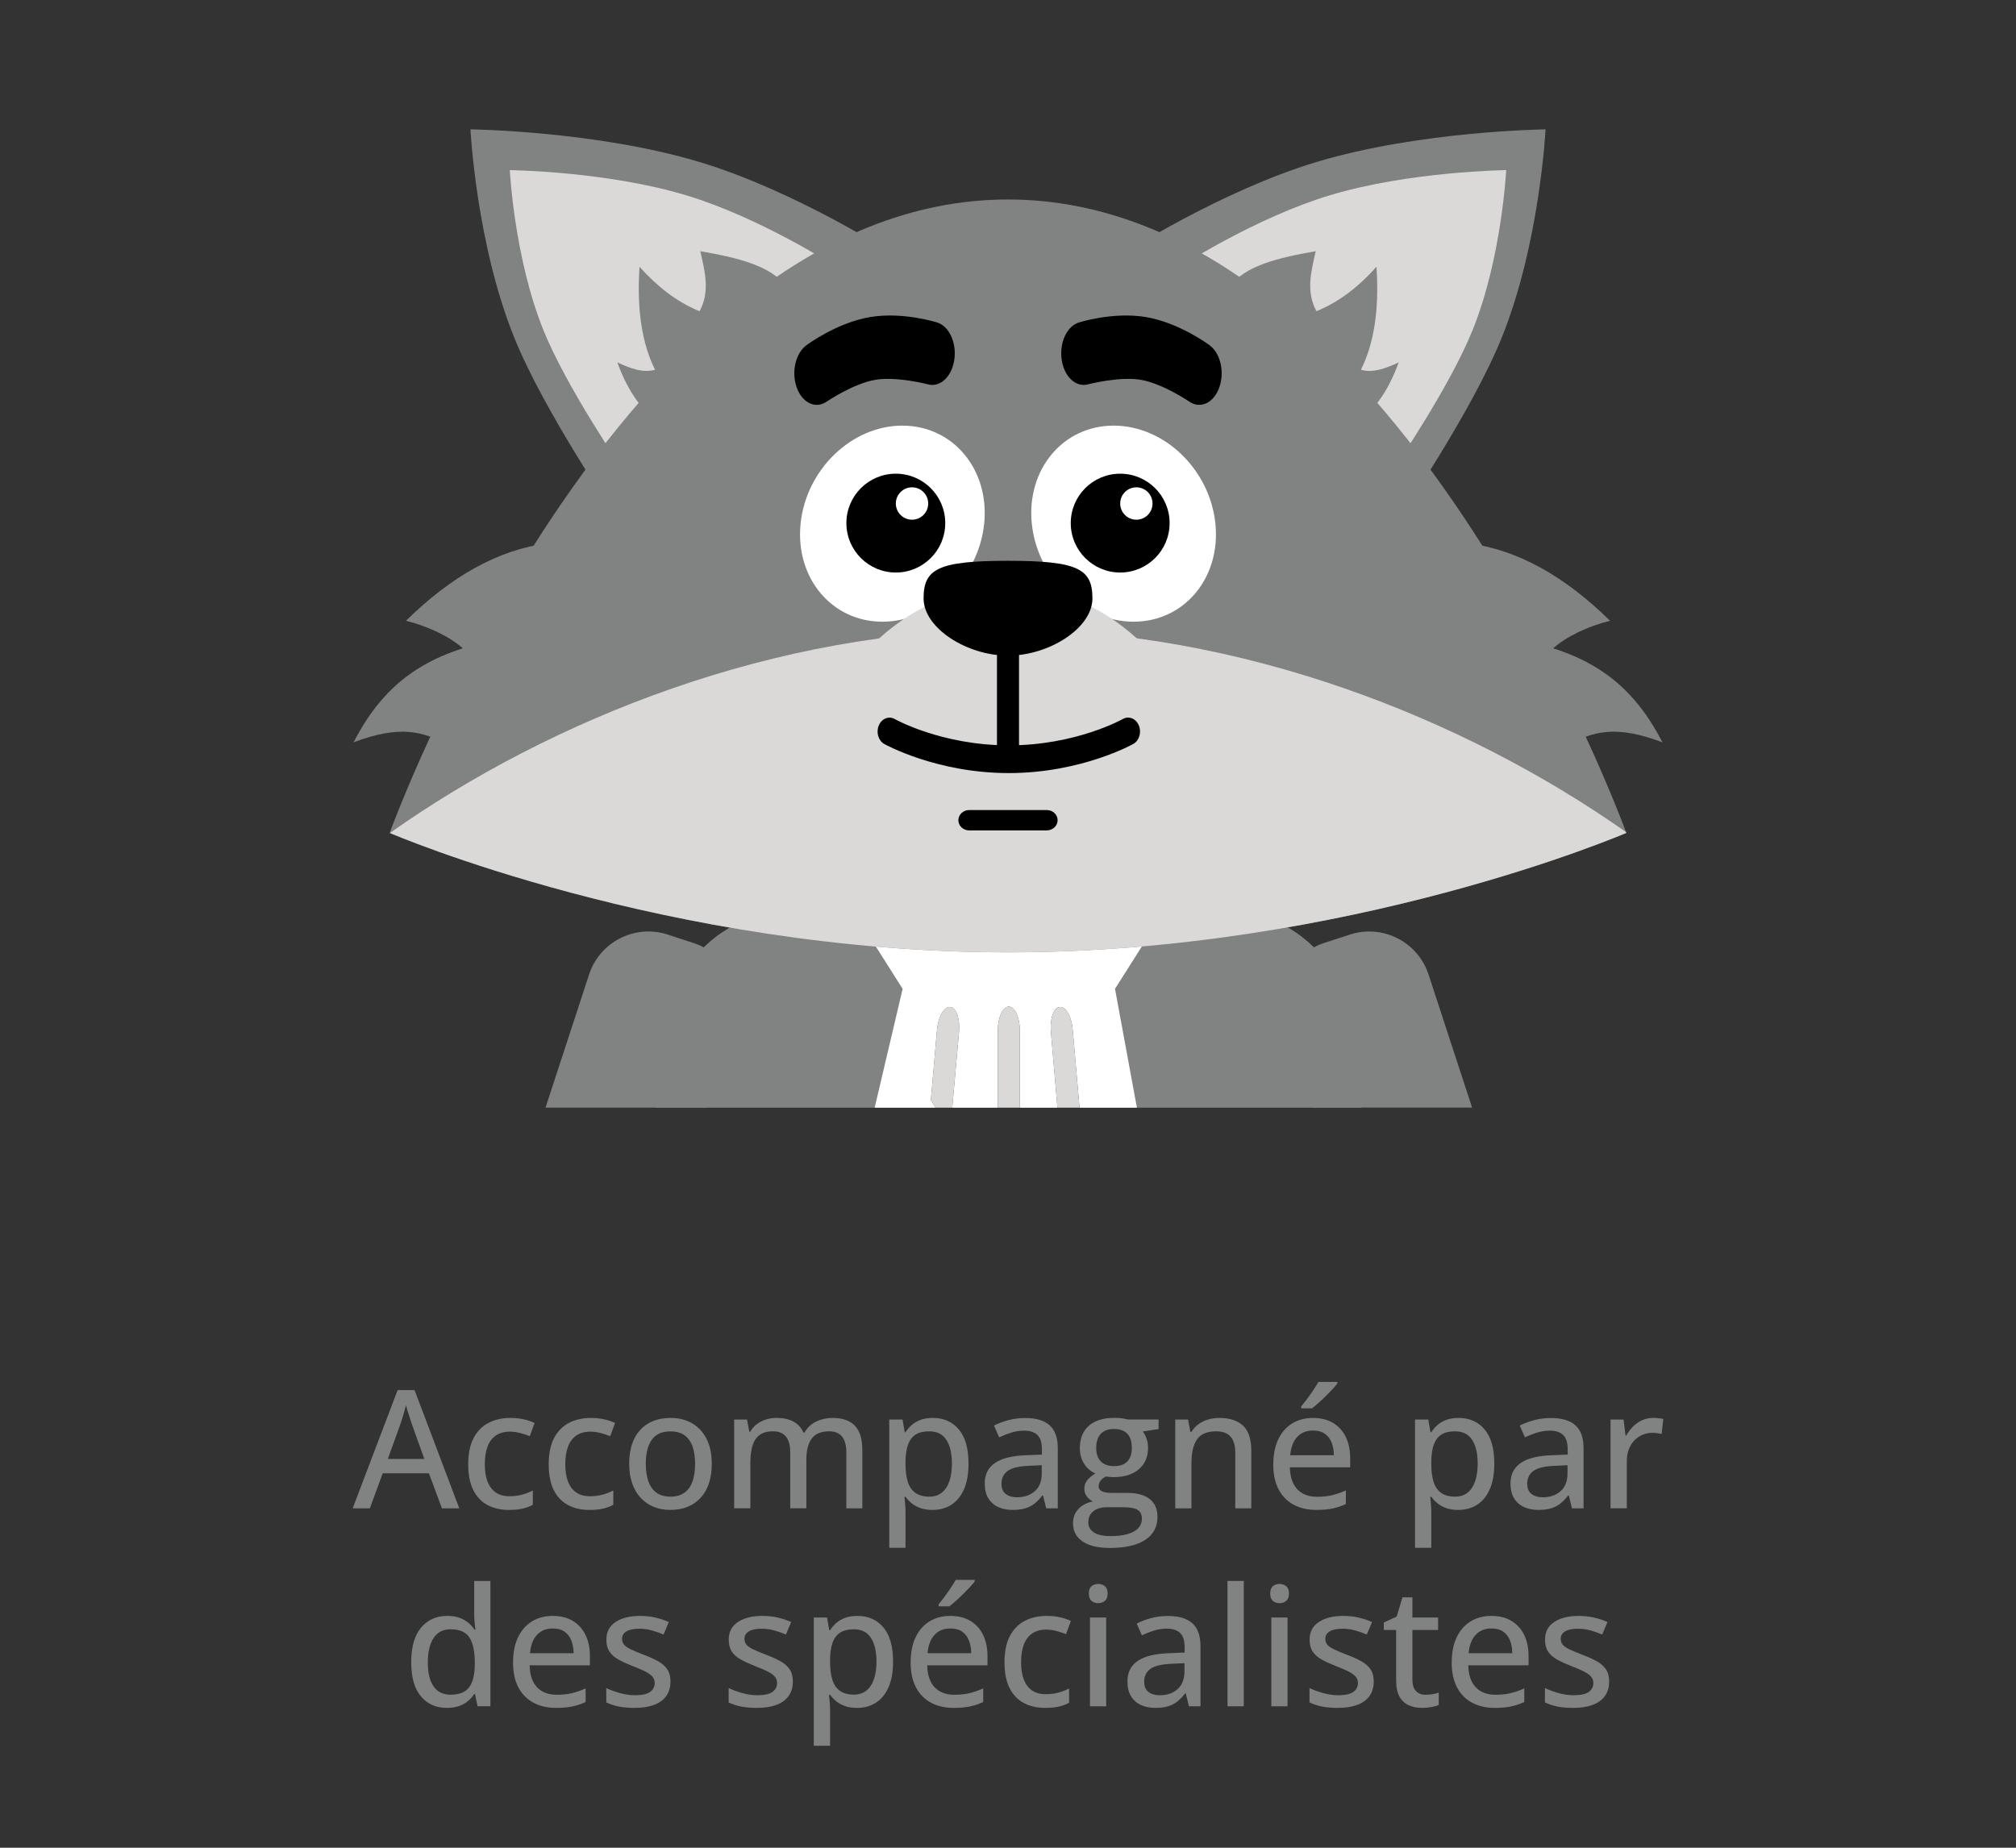 <?xml version="1.0" encoding="utf-8"?>
<!-- Generator: Adobe Illustrator 16.0.0, SVG Export Plug-In . SVG Version: 6.00 Build 0)  -->
<!DOCTYPE svg PUBLIC "-//W3C//DTD SVG 1.1//EN" "http://www.w3.org/Graphics/SVG/1.1/DTD/svg11.dtd">
<svg version="1.1" id="Calque_1" xmlns="http://www.w3.org/2000/svg" xmlns:xlink="http://www.w3.org/1999/xlink" x="0px" y="0px"
	 width="340.158px" height="311.811px" viewBox="-49.079 0 340.158 311.811" enable-background="new -49.079 0 340.158 311.811"
	 xml:space="preserve">
<rect x="-49.079" y="0" width="340.158" height="311.811" fill="#333333" stroke="none"/>
<g>
	<path fill="#DAD9D8" d="M112.74,174.182l-1.142,12.746h-2.831l-0.787-1.301l1.021-11.76c0.202-2.244,1.186-4.012,2.202-3.934h0.079
		C112.308,170.051,112.936,171.94,112.74,174.182"/>
	<path fill="#DAD9D8" d="M123.008,173.948v12.98h-3.738v-12.98c0-2.24,0.826-4.053,1.85-4.092h0.034
		C122.221,169.895,123.008,171.739,123.008,173.948"/>
	<path fill="#DAD9D8" d="M133.075,186.928h-3.738l-1.099-12.746c-0.199-2.242,0.431-4.131,1.461-4.248h0.072
		c1.021-0.078,2.006,1.689,2.163,3.934L133.075,186.928z"/>
	<path fill="#818282" d="M180.711,186.928h-47.633l-1.144-13.061c-0.153-2.244-1.138-4.012-2.163-3.934h-0.076
		c-1.026,0.117-1.656,2.006-1.457,4.248l1.099,12.746h-6.329v-12.98c0-2.201-0.787-4.053-1.854-4.092h-0.034
		c-1.023,0.039-1.85,1.848-1.85,4.092v12.98h-7.669l1.142-12.746c0.195-2.242-0.438-4.131-1.457-4.248h-0.079
		c-1.022-0.078-2.007,1.689-2.202,3.934l-1.021,11.76l0.785,1.301H61.566c0.315-13.176,2.635-21.635,8.104-27.063
		c4.995-4.959,12.587-7.395,23.68-8.578c3.579-0.353,7.513-0.626,11.838-0.745c1.418-0.077,2.912-0.116,4.406-0.116
		c3.579-0.081,7.435-0.123,11.525-0.123c3.107,0,6.06,0.042,8.81,0.081c0.944,0.042,1.853,0.042,2.754,0.042
		c1.456,0,2.911,0.039,4.329,0.077c4.364,0.157,8.336,0.43,11.916,0.783c11.133,1.184,18.722,3.619,23.678,8.578
		C178.113,165.293,180.434,173.789,180.711,186.928"/>
	<path fill="#FFFFFF" d="M148.928,151.287l-9.873,15.582l3.696,20.059h-9.673l-1.144-13.061c-0.153-2.244-1.138-4.012-2.163-3.934
		h-0.08c-1.022,0.117-1.652,2.006-1.453,4.248l1.099,12.746h-6.329v-12.984c0-2.197-0.787-4.049-1.854-4.088h-0.034
		c-1.023,0.039-1.85,1.848-1.85,4.088v12.984h-7.671l1.142-12.746c0.197-2.242-0.437-4.131-1.455-4.248h-0.079
		c-1.022-0.078-2.007,1.689-2.202,3.934l-1.023,11.76l0.787,1.301H98.502l4.719-20.059l-9.871-15.582l-0.199-0.314
		c3.698-0.234,7.71-0.354,12.037-0.43c1.418-0.077,2.912-0.12,4.406-0.12c3.658-0.038,7.514-0.081,11.56-0.081
		c3.032,0,5.983,0.042,8.775,0.042c0.944,0.038,1.853,0.038,2.754,0.038c1.456,0,2.909,0.042,4.329,0.081
		c4.364,0.077,8.374,0.234,12.111,0.469L148.928,151.287z"/>
	<path fill="#818282" d="M191.961,164.457c-1.809-5.533-7.764-8.549-13.291-6.738l-4.336,1.412
		c-5.539,1.813-8.551,7.764-6.738,13.293l4.732,14.486h26.977L191.961,164.457z"/>
	<path fill="#818282" d="M74.681,172.424c1.81-5.529-1.208-11.48-6.737-13.285l-4.339-1.42c-5.535-1.811-11.481,1.205-13.291,6.738
		l-7.349,22.459h26.979L74.681,172.424z"/>
	<path fill="#818282" d="M211.701,21.832c0,0-21.168,0.244-38.67,5.514c-16.202,4.882-32.666,15.515-32.666,15.515l46.69,44.431
		c0,0,12.196-17.768,17.274-30.367C210.741,41.019,211.701,21.832,211.701,21.832"/>
	<path fill="#DAD9D8" d="M205.059,28.71c0,0-16.282,0.184-29.742,4.241c-12.46,3.752-25.129,11.933-25.129,11.933l35.924,34.177
		c0,0,9.372-13.663,13.282-23.356C204.326,43.468,205.059,28.71,205.059,28.71"/>
	<path fill="#818282" d="M179.922,71.398c2.613-2.03,5.057-4.909,7.004-10.25c-2.26,1.074-4.449,1.825-6.377,1.247
		c2.17-4.335,3.119-10.041,2.623-17.377c-2.915,3.269-6.211,5.9-10.125,7.502c-1.833-3.376-0.88-6.751-0.127-10.13
		c-6.191,1.085-12.043,2.42-14.627,6.129L179.922,71.398z"/>
	<path fill="#818282" d="M30.299,21.832c0,0,21.169,0.244,38.67,5.514c16.201,4.882,32.666,15.515,32.666,15.515L54.941,87.293
		c0,0-12.193-17.768-17.271-30.367c-6.41-15.906-7.367-35.093-7.367-35.093H30.299z"/>
	<path fill="#DAD9D8" d="M36.94,28.71c0,0,16.284,0.184,29.745,4.241c12.461,3.752,25.127,11.933,25.127,11.933L55.891,79.061
		c0,0-9.372-13.663-13.283-23.356C37.676,43.468,36.94,28.71,36.94,28.71"/>
	<path fill="#818282" d="M62.077,71.398c-2.612-2.03-5.055-4.909-7-10.25c2.256,1.074,4.451,1.825,6.374,1.247
		c-2.17-4.335-3.119-10.041-2.623-17.377c2.916,3.269,6.211,5.9,10.125,7.502c1.832-3.376,0.879-6.751,0.125-10.13
		c6.196,1.085,12.044,2.42,14.629,6.129L62.077,71.398z"/>
	<path fill="#818282" d="M225.326,140.555c0,0-46.709,20.158-104.326,20.158c-57.616,0-104.326-20.158-104.326-20.158
		S55.3,33.663,121,33.663C186.694,33.663,225.326,140.555,225.326,140.555"/>
	<path fill="#FFFFFF" d="M138.821,71.826c8.555,0,16.241,7.408,17.175,16.544c0.93,9.136-5.248,16.544-13.807,16.544
		c-8.55,0-16.234-7.408-17.172-16.544C124.09,79.234,130.267,71.826,138.821,71.826"/>
	<path d="M139.928,79.937c4.605,0,8.34,3.733,8.34,8.339c0,4.605-3.734,8.339-8.34,8.339s-8.34-3.734-8.34-8.339
		C131.588,83.67,135.322,79.937,139.928,79.937"/>
	<path fill="#FFFFFF" d="M142.659,82.238c1.509,0,2.727,1.224,2.727,2.729c0,1.512-1.218,2.735-2.727,2.735
		c-1.51,0-2.728-1.223-2.728-2.735C139.932,83.461,141.149,82.238,142.659,82.238"/>
	<path fill="#FFFFFF" d="M103.178,71.826c-8.553,0-16.24,7.408-17.174,16.544c-0.932,9.136,5.247,16.544,13.805,16.544
		c8.551,0,16.236-7.408,17.172-16.544C117.91,79.234,111.732,71.826,103.178,71.826"/>
	<path d="M102.072,79.937c4.605,0,8.34,3.733,8.34,8.339c0,4.605-3.734,8.339-8.34,8.339s-8.34-3.734-8.34-8.339
		C93.732,83.67,97.467,79.937,102.072,79.937"/>
	<path fill="#FFFFFF" d="M104.808,82.238c1.505,0,2.729,1.224,2.729,2.729c0,1.512-1.225,2.735-2.729,2.735
		c-1.509,0-2.733-1.223-2.733-2.735C102.074,83.461,103.299,82.238,104.808,82.238"/>
	<path fill="#DAD9D8" d="M16.709,140.571c0.195,0.084,46.792,20.146,104.295,20.146c57.613,0,104.322-20.162,104.322-20.162
		l-0.058-0.146c-27.319-19.203-64.951-34.193-104.289-34.173C81.641,106.251,43.995,121.303,16.709,140.571"/>
	<path fill="#DAD9D8" d="M153.359,129.716c0,14.65-8.023,22.275-32.359,22.275s-32.36-7.625-32.36-22.275
		c0-14.651,14.487-30.774,32.36-30.774C138.871,98.941,153.359,115.065,153.359,129.716"/>
	<path d="M120.971,103.901c-1.024,0.019-1.848,1.035-1.832,2.266v20.729c-0.028,3.011,3.748,3.011,3.721,0v-20.729
		C122.878,104.906,122.025,103.881,120.971,103.901"/>
	<path d="M135.246,100.985c0,4.988-7.275,9.655-14.244,9.655c-6.978,0-14.247-4.667-14.247-9.655c0-4.984,2.423-6.347,14.247-6.347
		C132.821,94.637,135.246,96.001,135.246,100.985"/>
	<path d="M97.755,53.502c-5.646,0.941-10.679,4.696-10.679,4.696c-1.876,1.291-2.664,4.48-1.748,7.127
		c0.918,2.648,3.18,3.749,5.063,2.458c0.037-0.023,0.071-0.046,0.102-0.069c0,0,4.459-3.01,8.152-3.628
		c3.591-0.593,8.824,0.765,8.824,0.765c2.047,0.594,4.049-1.264,4.47-4.143c0.425-2.887-0.894-5.708-2.942-6.301
		C108.996,54.406,103.273,52.582,97.755,53.502"/>
	<path d="M144.244,53.502c5.645,0.941,10.68,4.696,10.68,4.696c1.879,1.291,2.662,4.48,1.748,7.127
		c-0.915,2.648-3.181,3.749-5.063,2.458c-0.039-0.023-0.07-0.046-0.104-0.069c0,0-4.455-3.01-8.147-3.628
		c-3.594-0.593-8.826,0.765-8.826,0.765c-2.048,0.594-4.049-1.264-4.473-4.143c-0.422-2.887,0.896-5.708,2.943-6.301
		C133.002,54.406,138.726,52.582,144.244,53.502"/>
	<path d="M141.26,121.095c-0.314,0-0.629,0.088-0.913,0.254c0,0-7.853,4.432-19.218,4.432c-11.367,0-19.222-4.432-19.222-4.432
		c-0.999-0.576-2.207-0.1-2.702,1.06c-0.496,1.16-0.091,2.566,0.912,3.142c0.008,0,0.016,0.007,0.026,0.007
		c0,0,8.706,4.901,20.985,4.901c12.28,0,20.984-4.901,20.984-4.901c1.014-0.538,1.448-1.936,0.979-3.107
		C142.759,121.625,142.049,121.095,141.26,121.095"/>
	<path d="M114.479,136.698c-1.006-0.011-1.836,0.746-1.853,1.69c-0.015,0.949,0.787,1.732,1.798,1.744h0.055h13.038
		c1.007,0.011,1.84-0.745,1.854-1.69c0.017-0.949-0.791-1.729-1.797-1.744h-0.058H114.479z"/>
	<path fill="#818282" d="M43.348,91.702c-8.311,1.022-16.371,5.601-23.931,13.059c3.7,0.904,7.438,2.694,9.593,4.649
		c-9.915,3.126-14.885,9.004-18.436,15.864c7.457-2.819,11.722-2.167,16.563,0.872l16.855-20.5L43.348,91.702z"/>
	<path fill="#818282" d="M198.652,91.702c8.309,1.022,16.371,5.601,23.932,13.059c-3.7,0.904-7.441,2.694-9.592,4.649
		c9.914,3.126,14.881,9.004,18.434,15.864c-7.456-2.819-11.721-2.167-16.563,0.872l-16.855-20.5L198.652,91.702z"/>
</g>
<g>
	<path fill="#818282" d="M25.491,254.534l-2.203-5.913h-7.789l-2.174,5.913h-2.896l7.586-19.955h2.854l7.544,19.955H25.491z
		 M22.515,246.201l-2.094-5.858c-0.064-0.199-0.161-0.499-0.293-0.897c-0.131-0.398-0.263-0.811-0.395-1.237
		c-0.131-0.426-0.237-0.779-0.318-1.061c-0.092,0.372-0.195,0.764-0.313,1.177c-0.119,0.412-0.234,0.797-0.348,1.155
		c-0.113,0.357-0.206,0.646-0.278,0.863l-2.12,5.858H22.515z"/>
	<path fill="#818282" d="M36.788,254.806c-1.379,0-2.584-0.276-3.617-0.829s-1.832-1.397-2.398-2.535
		c-0.566-1.137-0.85-2.576-0.85-4.315c0-1.813,0.303-3.297,0.91-4.452s1.448-2.01,2.521-2.563c1.074-0.553,2.305-0.829,3.691-0.829
		c0.815,0,1.578,0.081,2.291,0.244c0.711,0.163,1.307,0.367,1.787,0.612l-0.816,2.216c-0.508-0.199-1.053-0.376-1.638-0.53
		s-1.14-0.231-1.665-0.231c-0.961,0-1.756,0.211-2.386,0.633c-0.63,0.421-1.104,1.039-1.421,1.855
		c-0.316,0.815-0.475,1.821-0.475,3.018c0,1.16,0.156,2.141,0.469,2.942c0.313,0.803,0.774,1.412,1.387,1.829
		c0.611,0.417,1.375,0.625,2.29,0.625c0.806,0,1.531-0.091,2.175-0.271c0.644-0.182,1.236-0.413,1.781-0.693v2.406
		c-0.526,0.29-1.106,0.507-1.74,0.652C38.45,254.734,37.685,254.806,36.788,254.806z"/>
	<path fill="#818282" d="M50.368,254.806c-1.379,0-2.584-0.276-3.617-0.829s-1.832-1.397-2.398-2.535
		c-0.566-1.137-0.85-2.576-0.85-4.315c0-1.813,0.303-3.297,0.91-4.452s1.448-2.01,2.521-2.563c1.074-0.553,2.305-0.829,3.691-0.829
		c0.815,0,1.578,0.081,2.291,0.244c0.711,0.163,1.307,0.367,1.787,0.612l-0.816,2.216c-0.508-0.199-1.053-0.376-1.638-0.53
		s-1.14-0.231-1.665-0.231c-0.961,0-1.756,0.211-2.386,0.633c-0.63,0.421-1.104,1.039-1.421,1.855
		c-0.316,0.815-0.475,1.821-0.475,3.018c0,1.16,0.156,2.141,0.469,2.942c0.313,0.803,0.774,1.412,1.387,1.829
		c0.611,0.417,1.375,0.625,2.29,0.625c0.806,0,1.531-0.091,2.175-0.271c0.644-0.182,1.236-0.413,1.781-0.693v2.406
		c-0.526,0.29-1.106,0.507-1.74,0.652C52.03,254.734,51.265,254.806,50.368,254.806z"/>
	<path fill="#818282" d="M71.017,247.017c0,1.232-0.161,2.332-0.482,3.297c-0.322,0.965-0.789,1.78-1.4,2.446
		c-0.611,0.667-1.348,1.174-2.209,1.522c-0.861,0.35-1.836,0.523-2.923,0.523c-1.015,0-1.946-0.174-2.794-0.523
		c-0.848-0.349-1.578-0.855-2.195-1.522c-0.616-0.666-1.092-1.481-1.427-2.446s-0.503-2.064-0.503-3.297
		c0-1.64,0.281-3.038,0.843-4.193s1.366-2.034,2.413-2.637s2.295-0.904,3.744-0.904c1.378,0,2.588,0.304,3.63,0.911
		c1.042,0.606,1.854,1.486,2.434,2.637C70.726,243.982,71.017,245.377,71.017,247.017z M59.884,247.017
		c0,1.151,0.146,2.142,0.441,2.971c0.294,0.829,0.748,1.466,1.359,1.91c0.611,0.443,1.402,0.666,2.371,0.666
		c0.952,0,1.736-0.223,2.353-0.666c0.616-0.444,1.069-1.081,1.359-1.91s0.435-1.819,0.435-2.971c0-1.142-0.145-2.12-0.435-2.936
		c-0.29-0.816-0.741-1.441-1.353-1.876c-0.611-0.436-1.407-0.652-2.386-0.652c-1.433,0-2.481,0.478-3.147,1.434
		S59.884,245.286,59.884,247.017z"/>
	<path fill="#818282" d="M91.394,239.282c1.658,0,2.91,0.433,3.758,1.298c0.848,0.866,1.271,2.25,1.271,4.153v9.801h-2.705v-9.461
		c0-1.178-0.242-2.062-0.728-2.651c-0.485-0.589-1.208-0.883-2.168-0.883c-1.359,0-2.341,0.41-2.943,1.229
		c-0.603,0.82-0.903,2.023-0.903,3.609v8.156h-2.719v-9.461c0-0.789-0.109-1.443-0.326-1.965c-0.218-0.521-0.54-0.912-0.966-1.176
		c-0.426-0.263-0.965-0.394-1.618-0.394c-0.933,0-1.678,0.201-2.235,0.604s-0.961,0.999-1.21,1.787
		c-0.25,0.789-0.374,1.754-0.374,2.896v7.708h-2.731v-14.98h2.16l0.395,2.066h0.15c0.299-0.517,0.677-0.947,1.135-1.291
		c0.457-0.345,0.967-0.605,1.529-0.782c0.562-0.177,1.155-0.265,1.78-0.265c1.124,0,2.071,0.204,2.841,0.611
		c0.771,0.408,1.337,1.029,1.699,1.862h0.178c0.479-0.843,1.144-1.466,1.99-1.869C89.501,239.485,90.415,239.282,91.394,239.282z"/>
	<path fill="#818282" d="M108.331,239.282c1.82,0,3.277,0.646,4.369,1.937c1.093,1.292,1.639,3.22,1.639,5.784
		c0,1.704-0.252,3.134-0.754,4.289c-0.504,1.155-1.211,2.03-2.121,2.624s-1.979,0.89-3.201,0.89c-0.771,0-1.445-0.102-2.025-0.306
		s-1.076-0.476-1.488-0.815c-0.413-0.34-0.76-0.704-1.041-1.095h-0.176c0.035,0.354,0.074,0.764,0.115,1.23s0.061,0.886,0.061,1.258
		v6.117h-2.745v-21.642h2.243l0.367,2.148h0.135c0.281-0.444,0.628-0.85,1.041-1.217c0.412-0.367,0.912-0.659,1.502-0.877
		C106.84,239.391,107.532,239.282,108.331,239.282z M107.705,241.539c-0.96,0-1.729,0.188-2.304,0.563
		c-0.576,0.376-0.998,0.937-1.265,1.679c-0.267,0.743-0.41,1.677-0.429,2.801v0.435c0,1.196,0.127,2.205,0.381,3.024
		c0.254,0.82,0.676,1.446,1.265,1.876c0.589,0.431,1.382,0.646,2.379,0.646c0.852,0,1.562-0.231,2.128-0.693
		c0.565-0.463,0.986-1.115,1.264-1.958c0.276-0.843,0.414-1.821,0.414-2.936c0-1.695-0.313-3.025-0.938-3.99
		S109.011,241.539,107.705,241.539z"/>
	<path fill="#818282" d="M123.882,239.296c1.849,0,3.23,0.41,4.146,1.23c0.915,0.82,1.373,2.113,1.373,3.881v10.127h-1.958
		l-0.53-2.175h-0.108c-0.417,0.544-0.853,0.997-1.306,1.359s-0.977,0.634-1.57,0.815c-0.593,0.182-1.316,0.271-2.168,0.271
		c-0.906,0-1.713-0.163-2.419-0.489c-0.707-0.326-1.263-0.817-1.665-1.475c-0.404-0.657-0.605-1.493-0.605-2.508
		c0-1.522,0.584-2.678,1.754-3.467c1.169-0.788,2.94-1.219,5.314-1.291l2.584-0.109v-0.843c0-1.169-0.262-1.993-0.782-2.474
		c-0.521-0.48-1.249-0.721-2.183-0.721c-0.77,0-1.508,0.111-2.215,0.333c-0.707,0.223-1.387,0.487-2.039,0.796l-0.87-1.985
		c0.707-0.362,1.511-0.666,2.413-0.91C121.949,239.418,122.894,239.296,123.882,239.296z M126.696,247.262l-2.094,0.095
		c-1.731,0.063-2.947,0.352-3.65,0.863c-0.702,0.513-1.053,1.226-1.053,2.142c0,0.797,0.239,1.382,0.72,1.753
		c0.48,0.372,1.114,0.558,1.903,0.558c1.215,0,2.213-0.342,2.998-1.026c0.783-0.685,1.176-1.697,1.176-3.038V247.262z"/>
	<path fill="#818282" d="M138.196,261.223c-2.003,0-3.541-0.367-4.615-1.102s-1.611-1.758-1.611-3.072
		c0-0.934,0.295-1.724,0.885-2.372c0.588-0.647,1.413-1.085,2.473-1.312c-0.398-0.182-0.74-0.46-1.025-0.836s-0.428-0.8-0.428-1.271
		c0-0.553,0.156-1.03,0.469-1.434s0.781-0.796,1.406-1.176c-0.788-0.326-1.423-0.868-1.902-1.625
		c-0.48-0.756-0.721-1.643-0.721-2.657c0-1.078,0.229-1.998,0.686-2.76c0.458-0.761,1.117-1.341,1.979-1.74
		c0.861-0.398,1.908-0.598,3.141-0.598c0.271,0,0.553,0.012,0.842,0.034c0.291,0.022,0.566,0.057,0.83,0.102
		c0.262,0.046,0.476,0.091,0.639,0.136h5.166v1.618l-2.665,0.407c0.263,0.345,0.476,0.753,0.64,1.224
		c0.162,0.472,0.244,0.988,0.244,1.55c0,1.522-0.52,2.726-1.557,3.609s-2.472,1.325-4.303,1.325
		c-0.426-0.009-0.855-0.045-1.291-0.108c-0.39,0.227-0.684,0.474-0.883,0.74c-0.2,0.268-0.3,0.573-0.3,0.918
		c0,0.263,0.089,0.476,0.265,0.639c0.178,0.163,0.434,0.283,0.769,0.36s0.743,0.115,1.224,0.115h2.609
		c1.631,0,2.883,0.345,3.752,1.033c0.87,0.689,1.305,1.694,1.305,3.018c0,1.677-0.688,2.969-2.066,3.875
		C142.772,260.769,140.788,261.223,138.196,261.223z M138.291,259.224c1.169,0,2.146-0.117,2.93-0.354
		c0.784-0.235,1.375-0.57,1.774-1.006c0.398-0.435,0.598-0.951,0.598-1.549c0-0.544-0.129-0.959-0.387-1.244
		c-0.259-0.285-0.643-0.479-1.149-0.578c-0.508-0.1-1.133-0.149-1.876-0.149h-2.475c-0.634,0-1.187,0.1-1.658,0.299
		c-0.471,0.199-0.838,0.487-1.101,0.863s-0.394,0.841-0.394,1.394c0,0.752,0.323,1.327,0.971,1.727
		C136.173,259.025,137.095,259.224,138.291,259.224z M138.89,247.411c1.006,0,1.758-0.265,2.256-0.795s0.748-1.289,0.748-2.277
		c0-1.061-0.254-1.857-0.762-2.393c-0.508-0.534-1.26-0.802-2.256-0.802c-0.971,0-1.711,0.274-2.223,0.822
		c-0.512,0.549-0.768,1.349-0.768,2.399c0,0.97,0.258,1.72,0.774,2.25S137.919,247.411,138.89,247.411z"/>
	<path fill="#818282" d="M156.67,239.282c1.731,0,3.061,0.435,3.989,1.305c0.93,0.87,1.394,2.266,1.394,4.188v9.76h-2.705v-9.394
		c0-1.196-0.263-2.095-0.788-2.698c-0.525-0.603-1.332-0.903-2.42-0.903c-1.55,0-2.635,0.457-3.256,1.372
		c-0.621,0.916-0.932,2.243-0.932,3.983v7.64h-2.731v-14.98h2.161l0.395,2.107h0.149c0.317-0.525,0.72-0.965,1.21-1.318
		c0.489-0.354,1.035-0.619,1.638-0.796S156.009,239.282,156.67,239.282z"/>
	<path fill="#818282" d="M172.479,239.282c1.305,0,2.424,0.278,3.357,0.836s1.649,1.344,2.148,2.358
		c0.498,1.015,0.747,2.211,0.747,3.589v1.55h-10.168c0.026,1.604,0.439,2.834,1.237,3.69c0.797,0.856,1.916,1.284,3.357,1.284
		c0.951,0,1.799-0.09,2.541-0.271c0.744-0.181,1.514-0.448,2.312-0.802v2.297c-0.753,0.345-1.507,0.597-2.263,0.755
		c-0.758,0.158-1.661,0.237-2.713,0.237c-1.449,0-2.721-0.289-3.813-0.869s-1.941-1.439-2.549-2.576
		c-0.607-1.138-0.91-2.54-0.91-4.208c0-1.648,0.275-3.061,0.828-4.234c0.553-1.173,1.332-2.072,2.338-2.698
		C169.937,239.595,171.12,239.282,172.479,239.282z M172.466,241.403c-1.105,0-1.994,0.36-2.664,1.081
		c-0.672,0.721-1.065,1.752-1.184,3.093h7.368c-0.009-0.825-0.141-1.55-0.394-2.175c-0.254-0.626-0.637-1.115-1.149-1.469
		S173.272,241.403,172.466,241.403z M176.571,233.206v0.271c-0.199,0.263-0.469,0.578-0.809,0.945
		c-0.34,0.366-0.715,0.752-1.122,1.155s-0.815,0.786-1.224,1.148s-0.779,0.675-1.115,0.938h-1.82v-0.34
		c0.289-0.344,0.613-0.756,0.971-1.236c0.358-0.48,0.71-0.977,1.055-1.489c0.344-0.512,0.629-0.976,0.855-1.393H176.571z"/>
	<path fill="#818282" d="M197.043,239.282c1.821,0,3.278,0.646,4.37,1.937c1.092,1.292,1.639,3.22,1.639,5.784
		c0,1.704-0.252,3.134-0.755,4.289s-1.21,2.03-2.12,2.624c-0.911,0.594-1.979,0.89-3.201,0.89c-0.771,0-1.446-0.102-2.026-0.306
		s-1.076-0.476-1.488-0.815c-0.413-0.34-0.759-0.704-1.04-1.095h-0.177c0.036,0.354,0.075,0.764,0.116,1.23
		c0.04,0.467,0.061,0.886,0.061,1.258v6.117h-2.746v-21.642h2.243l0.367,2.148h0.136c0.281-0.444,0.627-0.85,1.04-1.217
		c0.412-0.367,0.913-0.659,1.502-0.877S196.245,239.282,197.043,239.282z M196.417,241.539c-0.96,0-1.729,0.188-2.304,0.563
		s-0.997,0.937-1.265,1.679c-0.267,0.743-0.41,1.677-0.428,2.801v0.435c0,1.196,0.127,2.205,0.381,3.024
		c0.254,0.82,0.675,1.446,1.264,1.876c0.59,0.431,1.383,0.646,2.379,0.646c0.852,0,1.562-0.231,2.128-0.693
		c0.565-0.463,0.987-1.115,1.265-1.958c0.275-0.843,0.414-1.821,0.414-2.936c0-1.695-0.313-3.025-0.938-3.99
		C198.688,242.022,197.723,241.539,196.417,241.539z"/>
	<path fill="#818282" d="M212.594,239.296c1.849,0,3.23,0.41,4.146,1.23c0.916,0.82,1.373,2.113,1.373,3.881v10.127h-1.957
		l-0.53-2.175h-0.108c-0.417,0.544-0.852,0.997-1.305,1.359s-0.977,0.634-1.57,0.815s-1.316,0.271-2.168,0.271
		c-0.906,0-1.713-0.163-2.42-0.489s-1.262-0.817-1.666-1.475c-0.402-0.657-0.604-1.493-0.604-2.508c0-1.522,0.585-2.678,1.754-3.467
		c1.169-0.788,2.94-1.219,5.315-1.291l2.582-0.109v-0.843c0-1.169-0.26-1.993-0.781-2.474s-1.248-0.721-2.182-0.721
		c-0.771,0-1.51,0.111-2.216,0.333c-0.707,0.223-1.387,0.487-2.039,0.796l-0.87-1.985c0.707-0.362,1.511-0.666,2.412-0.91
		C210.661,239.418,211.606,239.296,212.594,239.296z M215.407,247.262l-2.093,0.095c-1.731,0.063-2.948,0.352-3.649,0.863
		c-0.703,0.513-1.055,1.226-1.055,2.142c0,0.797,0.24,1.382,0.721,1.753c0.48,0.372,1.115,0.558,1.903,0.558
		c1.214,0,2.214-0.342,2.997-1.026c0.784-0.685,1.176-1.697,1.176-3.038V247.262z"/>
	<path fill="#818282" d="M229.872,239.282c0.271,0,0.565,0.016,0.883,0.048c0.317,0.031,0.59,0.07,0.816,0.115l-0.286,2.542
		c-0.218-0.055-0.469-0.1-0.755-0.136c-0.285-0.036-0.551-0.055-0.795-0.055c-0.58,0-1.133,0.108-1.658,0.326
		s-0.988,0.532-1.387,0.945c-0.398,0.412-0.711,0.915-0.938,1.509s-0.34,1.271-0.34,2.032v7.925h-2.746v-14.98h2.202l0.326,2.705
		h0.122c0.309-0.543,0.682-1.042,1.121-1.495s0.947-0.813,1.523-1.08C228.537,239.416,229.173,239.282,229.872,239.282z"/>
	<path fill="#818282" d="M26.327,288.214c-1.831,0-3.292-0.647-4.385-1.943c-1.092-1.296-1.637-3.217-1.637-5.764
		c0-2.574,0.555-4.521,1.664-5.839c1.11-1.318,2.586-1.978,4.426-1.978c0.77,0,1.445,0.104,2.025,0.313
		c0.579,0.209,1.08,0.485,1.502,0.829c0.421,0.345,0.771,0.734,1.053,1.169h0.164c-0.046-0.28-0.092-0.675-0.137-1.183
		c-0.045-0.507-0.068-0.951-0.068-1.332v-5.695h2.732v21.151h-2.16l-0.449-2.08h-0.123c-0.271,0.436-0.617,0.832-1.039,1.189
		c-0.422,0.358-0.925,0.642-1.51,0.85C27.802,288.111,27.115,288.214,26.327,288.214z M26.966,285.986
		c1.477,0,2.521-0.427,3.133-1.278c0.612-0.852,0.922-2.116,0.932-3.793v-0.421c0-1.785-0.292-3.156-0.877-4.112
		c-0.584-0.956-1.656-1.434-3.215-1.434c-1.269,0-2.225,0.496-2.868,1.488s-0.965,2.367-0.965,4.125c0,1.74,0.321,3.079,0.965,4.018
		C24.714,285.516,25.679,285.986,26.966,285.986z"/>
	<path fill="#818282" d="M44.202,272.691c1.305,0,2.424,0.278,3.357,0.836s1.65,1.344,2.148,2.358s0.748,2.211,0.748,3.589v1.55
		H40.288c0.026,1.604,0.439,2.834,1.236,3.69s1.916,1.284,3.357,1.284c0.951,0,1.799-0.09,2.542-0.271
		c0.743-0.181,1.514-0.448,2.312-0.802v2.297c-0.753,0.345-1.508,0.597-2.264,0.755c-0.757,0.158-1.66,0.237-2.712,0.237
		c-1.45,0-2.722-0.289-3.813-0.869s-1.941-1.439-2.549-2.576c-0.607-1.138-0.91-2.54-0.91-4.208c0-1.648,0.275-3.061,0.829-4.234
		c0.553-1.173,1.332-2.072,2.338-2.698C41.66,273.003,42.843,272.691,44.202,272.691z M44.188,274.811
		c-1.105,0-1.994,0.36-2.664,1.081c-0.671,0.721-1.064,1.752-1.183,3.093h7.368c-0.01-0.825-0.141-1.55-0.395-2.175
		c-0.254-0.626-0.637-1.115-1.148-1.469C45.654,274.988,44.995,274.811,44.188,274.811z"/>
	<path fill="#818282" d="M64.05,283.756c0,0.97-0.238,1.787-0.714,2.453s-1.167,1.167-2.073,1.502
		c-0.906,0.336-1.994,0.503-3.263,0.503c-1.052,0-1.958-0.079-2.719-0.237s-1.45-0.388-2.065-0.687v-2.42
		c0.66,0.317,1.427,0.599,2.297,0.843c0.869,0.245,1.722,0.367,2.556,0.367c1.169,0,2.014-0.186,2.535-0.558
		c0.521-0.371,0.782-0.874,0.782-1.509c0-0.371-0.105-0.7-0.313-0.985s-0.573-0.571-1.095-0.856
		c-0.521-0.285-1.266-0.614-2.236-0.985c-0.951-0.372-1.764-0.743-2.439-1.115c-0.676-0.371-1.189-0.819-1.543-1.346
		c-0.354-0.525-0.529-1.205-0.529-2.039c0-1.296,0.518-2.285,1.556-2.97s2.408-1.026,4.112-1.026c0.906,0,1.76,0.091,2.563,0.271
		c0.802,0.182,1.57,0.436,2.304,0.762l-0.884,2.106c-0.652-0.28-1.322-0.514-2.012-0.699c-0.688-0.187-1.391-0.279-2.107-0.279
		c-0.933,0-1.646,0.149-2.141,0.448c-0.494,0.3-0.74,0.712-0.74,1.237c0,0.408,0.115,0.748,0.346,1.02
		c0.232,0.272,0.619,0.537,1.163,0.796c0.544,0.258,1.278,0.563,2.202,0.917c0.915,0.345,1.706,0.702,2.372,1.074
		c0.666,0.371,1.181,0.824,1.543,1.359C63.868,282.238,64.05,282.922,64.05,283.756z"/>
	<path fill="#818282" d="M84.698,283.756c0,0.97-0.238,1.787-0.714,2.453s-1.167,1.167-2.073,1.502
		c-0.906,0.336-1.994,0.503-3.263,0.503c-1.052,0-1.958-0.079-2.719-0.237s-1.45-0.388-2.065-0.687v-2.42
		c0.66,0.317,1.427,0.599,2.297,0.843c0.869,0.245,1.722,0.367,2.556,0.367c1.169,0,2.014-0.186,2.535-0.558
		c0.521-0.371,0.782-0.874,0.782-1.509c0-0.371-0.105-0.7-0.313-0.985s-0.573-0.571-1.095-0.856
		c-0.521-0.285-1.266-0.614-2.236-0.985c-0.951-0.372-1.764-0.743-2.439-1.115c-0.676-0.371-1.189-0.819-1.543-1.346
		c-0.354-0.525-0.529-1.205-0.529-2.039c0-1.296,0.518-2.285,1.556-2.97s2.408-1.026,4.112-1.026c0.906,0,1.76,0.091,2.563,0.271
		c0.802,0.182,1.57,0.436,2.304,0.762l-0.884,2.106c-0.652-0.28-1.322-0.514-2.012-0.699c-0.688-0.187-1.391-0.279-2.107-0.279
		c-0.933,0-1.646,0.149-2.141,0.448c-0.494,0.3-0.74,0.712-0.74,1.237c0,0.408,0.115,0.748,0.346,1.02
		c0.232,0.272,0.619,0.537,1.163,0.796c0.544,0.258,1.278,0.563,2.202,0.917c0.915,0.345,1.706,0.702,2.372,1.074
		c0.666,0.371,1.181,0.824,1.543,1.359C84.517,282.238,84.698,282.922,84.698,283.756z"/>
	<path fill="#818282" d="M95.601,272.691c1.82,0,3.277,0.646,4.369,1.937c1.093,1.292,1.639,3.22,1.639,5.784
		c0,1.704-0.252,3.134-0.754,4.289c-0.504,1.155-1.211,2.03-2.121,2.624s-1.979,0.89-3.201,0.89c-0.771,0-1.445-0.102-2.025-0.306
		s-1.076-0.476-1.488-0.815c-0.413-0.34-0.76-0.704-1.041-1.095h-0.176c0.035,0.354,0.074,0.764,0.115,1.23s0.061,0.886,0.061,1.258
		v6.117h-2.745v-21.642h2.243l0.367,2.148h0.135c0.281-0.444,0.628-0.85,1.041-1.217c0.412-0.367,0.912-0.659,1.502-0.877
		C94.109,272.799,94.802,272.691,95.601,272.691z M94.975,274.948c-0.96,0-1.729,0.188-2.304,0.563
		c-0.576,0.376-0.998,0.937-1.265,1.679c-0.267,0.743-0.41,1.677-0.429,2.801v0.435c0,1.196,0.127,2.205,0.381,3.024
		c0.254,0.82,0.676,1.446,1.265,1.876c0.589,0.431,1.382,0.646,2.379,0.646c0.852,0,1.562-0.231,2.128-0.693
		c0.565-0.463,0.986-1.115,1.264-1.958c0.276-0.843,0.414-1.821,0.414-2.936c0-1.695-0.313-3.025-0.938-3.99
		S96.28,274.948,94.975,274.948z"/>
	<path fill="#818282" d="M111.287,272.691c1.306,0,2.425,0.278,3.358,0.836c0.933,0.558,1.648,1.344,2.147,2.358
		c0.498,1.015,0.747,2.211,0.747,3.589v1.55h-10.168c0.027,1.604,0.439,2.834,1.237,3.69s1.917,1.284,3.357,1.284
		c0.952,0,1.799-0.09,2.542-0.271c0.743-0.181,1.514-0.448,2.311-0.802v2.297c-0.752,0.345-1.506,0.597-2.263,0.755
		s-1.661,0.237-2.712,0.237c-1.45,0-2.721-0.289-3.813-0.869c-1.093-0.58-1.942-1.439-2.549-2.576
		c-0.607-1.138-0.911-2.54-0.911-4.208c0-1.648,0.276-3.061,0.829-4.234c0.553-1.173,1.332-2.072,2.338-2.698
		C108.745,273.003,109.928,272.691,111.287,272.691z M111.274,274.811c-1.106,0-1.994,0.36-2.665,1.081s-1.065,1.752-1.183,3.093
		h7.367c-0.009-0.825-0.141-1.55-0.394-2.175c-0.254-0.626-0.637-1.115-1.149-1.469C112.739,274.988,112.08,274.811,111.274,274.811
		z M115.379,266.615v0.271c-0.199,0.263-0.469,0.578-0.809,0.945c-0.34,0.366-0.714,0.752-1.122,1.155
		c-0.407,0.403-0.814,0.786-1.223,1.148s-0.779,0.675-1.115,0.938h-1.821v-0.34c0.29-0.344,0.614-0.756,0.972-1.236
		s0.709-0.977,1.054-1.489c0.345-0.512,0.63-0.976,0.856-1.393H115.379z"/>
	<path fill="#818282" d="M127.273,288.214c-1.378,0-2.583-0.276-3.616-0.829s-1.833-1.397-2.398-2.535
		c-0.567-1.137-0.85-2.576-0.85-4.315c0-1.813,0.303-3.297,0.91-4.452s1.447-2.01,2.521-2.563s2.305-0.829,3.691-0.829
		c0.814,0,1.578,0.081,2.29,0.244c0.711,0.163,1.308,0.367,1.788,0.612l-0.816,2.216c-0.508-0.199-1.053-0.376-1.639-0.53
		c-0.584-0.154-1.139-0.231-1.664-0.231c-0.961,0-1.756,0.211-2.387,0.633c-0.629,0.421-1.104,1.039-1.42,1.855
		c-0.317,0.815-0.476,1.821-0.476,3.018c0,1.16,0.156,2.141,0.469,2.942c0.313,0.803,0.774,1.412,1.387,1.829
		c0.611,0.417,1.375,0.625,2.29,0.625c0.807,0,1.531-0.091,2.176-0.271c0.643-0.182,1.236-0.413,1.78-0.693v2.406
		c-0.526,0.29-1.106,0.507-1.739,0.652C128.937,288.142,128.171,288.214,127.273,288.214z"/>
	<path fill="#818282" d="M136.218,267.294c0.436,0,0.809,0.127,1.121,0.38c0.313,0.254,0.47,0.667,0.47,1.237
		c0,0.571-0.157,0.985-0.47,1.244c-0.313,0.258-0.686,0.388-1.121,0.388c-0.443,0-0.818-0.13-1.121-0.388
		c-0.305-0.259-0.455-0.673-0.455-1.244c0-0.57,0.15-0.983,0.455-1.237C135.399,267.421,135.774,267.294,136.218,267.294z
		 M137.563,272.962v14.98h-2.732v-14.98H137.563z"/>
	<path fill="#818282" d="M147.963,272.704c1.849,0,3.23,0.41,4.146,1.23c0.916,0.82,1.373,2.113,1.373,3.881v10.127h-1.957
		l-0.53-2.175h-0.108c-0.417,0.544-0.852,0.997-1.305,1.359s-0.977,0.634-1.57,0.815s-1.316,0.271-2.168,0.271
		c-0.906,0-1.713-0.163-2.42-0.489s-1.262-0.817-1.666-1.475c-0.402-0.657-0.604-1.493-0.604-2.508c0-1.522,0.585-2.678,1.754-3.467
		c1.169-0.788,2.94-1.219,5.315-1.291l2.582-0.109v-0.843c0-1.169-0.26-1.993-0.781-2.474s-1.248-0.721-2.182-0.721
		c-0.771,0-1.51,0.111-2.216,0.333c-0.707,0.223-1.387,0.487-2.039,0.796l-0.87-1.985c0.707-0.362,1.511-0.666,2.412-0.91
		C146.03,272.826,146.976,272.704,147.963,272.704z M150.776,280.67l-2.093,0.095c-1.731,0.063-2.948,0.352-3.649,0.863
		c-0.703,0.513-1.055,1.226-1.055,2.142c0,0.797,0.24,1.382,0.721,1.753c0.48,0.372,1.115,0.558,1.903,0.558
		c1.214,0,2.214-0.342,2.997-1.026c0.784-0.685,1.176-1.697,1.176-3.038V280.67z"/>
	<path fill="#818282" d="M160.782,287.943h-2.746v-21.151h2.746V287.943z"/>
	<path fill="#818282" d="M166.817,267.294c0.435,0,0.809,0.127,1.121,0.38c0.313,0.254,0.469,0.667,0.469,1.237
		c0,0.571-0.156,0.985-0.469,1.244c-0.313,0.258-0.687,0.388-1.121,0.388c-0.444,0-0.818-0.13-1.122-0.388
		c-0.304-0.259-0.455-0.673-0.455-1.244c0-0.57,0.151-0.983,0.455-1.237C165.999,267.421,166.373,267.294,166.817,267.294z
		 M168.163,272.962v14.98h-2.732v-14.98H168.163z"/>
	<path fill="#818282" d="M182.708,283.756c0,0.97-0.238,1.787-0.713,2.453c-0.477,0.666-1.168,1.167-2.074,1.502
		c-0.906,0.336-1.993,0.503-3.262,0.503c-1.052,0-1.958-0.079-2.719-0.237c-0.762-0.158-1.45-0.388-2.066-0.687v-2.42
		c0.661,0.317,1.428,0.599,2.297,0.843c0.87,0.245,1.723,0.367,2.557,0.367c1.168,0,2.014-0.186,2.535-0.558
		c0.521-0.371,0.781-0.874,0.781-1.509c0-0.371-0.104-0.7-0.313-0.985c-0.209-0.285-0.574-0.571-1.095-0.856
		s-1.267-0.614-2.236-0.985c-0.951-0.372-1.765-0.743-2.44-1.115c-0.675-0.371-1.189-0.819-1.543-1.346
		c-0.353-0.525-0.529-1.205-0.529-2.039c0-1.296,0.519-2.285,1.557-2.97c1.037-0.685,2.408-1.026,4.111-1.026
		c0.906,0,1.761,0.091,2.563,0.271c0.803,0.182,1.57,0.436,2.305,0.762l-0.884,2.106c-0.652-0.28-1.323-0.514-2.012-0.699
		c-0.688-0.187-1.392-0.279-2.107-0.279c-0.933,0-1.647,0.149-2.141,0.448c-0.494,0.3-0.741,0.712-0.741,1.237
		c0,0.408,0.115,0.748,0.347,1.02c0.231,0.272,0.618,0.537,1.163,0.796c0.543,0.258,1.277,0.563,2.201,0.917
		c0.916,0.345,1.707,0.702,2.373,1.074c0.666,0.371,1.18,0.824,1.543,1.359C182.526,282.238,182.708,282.922,182.708,283.756z"/>
	<path fill="#818282" d="M191.462,285.998c0.391,0,0.784-0.033,1.184-0.102c0.398-0.068,0.742-0.156,1.033-0.265v2.093
		c-0.309,0.136-0.719,0.252-1.23,0.347c-0.512,0.096-1.035,0.143-1.57,0.143c-0.815,0-1.555-0.141-2.216-0.421
		c-0.661-0.281-1.189-0.762-1.583-1.441c-0.395-0.68-0.592-1.622-0.592-2.827v-8.455h-2.08v-1.265l2.176-1.006l0.965-3.235h1.686
		v3.398h4.336v2.107h-4.336v8.414c0,0.843,0.201,1.473,0.604,1.89S190.782,285.998,191.462,285.998z"/>
	<path fill="#818282" d="M202.582,272.691c1.306,0,2.425,0.278,3.358,0.836c0.933,0.558,1.648,1.344,2.147,2.358
		c0.498,1.015,0.747,2.211,0.747,3.589v1.55h-10.168c0.027,1.604,0.439,2.834,1.237,3.69s1.917,1.284,3.357,1.284
		c0.952,0,1.799-0.09,2.542-0.271c0.743-0.181,1.514-0.448,2.311-0.802v2.297c-0.752,0.345-1.506,0.597-2.263,0.755
		s-1.661,0.237-2.712,0.237c-1.45,0-2.721-0.289-3.813-0.869c-1.093-0.58-1.942-1.439-2.549-2.576
		c-0.607-1.138-0.911-2.54-0.911-4.208c0-1.648,0.276-3.061,0.829-4.234c0.553-1.173,1.332-2.072,2.338-2.698
		C200.04,273.003,201.223,272.691,202.582,272.691z M202.569,274.811c-1.106,0-1.994,0.36-2.665,1.081s-1.065,1.752-1.183,3.093
		h7.367c-0.009-0.825-0.141-1.55-0.394-2.175c-0.254-0.626-0.637-1.115-1.149-1.469
		C204.034,274.988,203.375,274.811,202.569,274.811z"/>
	<path fill="#818282" d="M222.429,283.756c0,0.97-0.238,1.787-0.713,2.453c-0.477,0.666-1.168,1.167-2.074,1.502
		c-0.906,0.336-1.993,0.503-3.262,0.503c-1.052,0-1.958-0.079-2.719-0.237c-0.762-0.158-1.45-0.388-2.066-0.687v-2.42
		c0.661,0.317,1.428,0.599,2.297,0.843c0.87,0.245,1.723,0.367,2.557,0.367c1.168,0,2.014-0.186,2.535-0.558
		c0.521-0.371,0.781-0.874,0.781-1.509c0-0.371-0.104-0.7-0.313-0.985c-0.209-0.285-0.574-0.571-1.095-0.856
		s-1.267-0.614-2.236-0.985c-0.951-0.372-1.765-0.743-2.44-1.115c-0.675-0.371-1.189-0.819-1.543-1.346
		c-0.353-0.525-0.529-1.205-0.529-2.039c0-1.296,0.519-2.285,1.557-2.97c1.037-0.685,2.408-1.026,4.111-1.026
		c0.906,0,1.761,0.091,2.563,0.271c0.803,0.182,1.57,0.436,2.305,0.762l-0.884,2.106c-0.652-0.28-1.323-0.514-2.012-0.699
		c-0.688-0.187-1.392-0.279-2.107-0.279c-0.933,0-1.647,0.149-2.141,0.448c-0.494,0.3-0.741,0.712-0.741,1.237
		c0,0.408,0.115,0.748,0.347,1.02c0.231,0.272,0.618,0.537,1.163,0.796c0.543,0.258,1.277,0.563,2.201,0.917
		c0.916,0.345,1.707,0.702,2.373,1.074c0.666,0.371,1.18,0.824,1.543,1.359C222.247,282.238,222.429,282.922,222.429,283.756z"/>
</g>
</svg>
